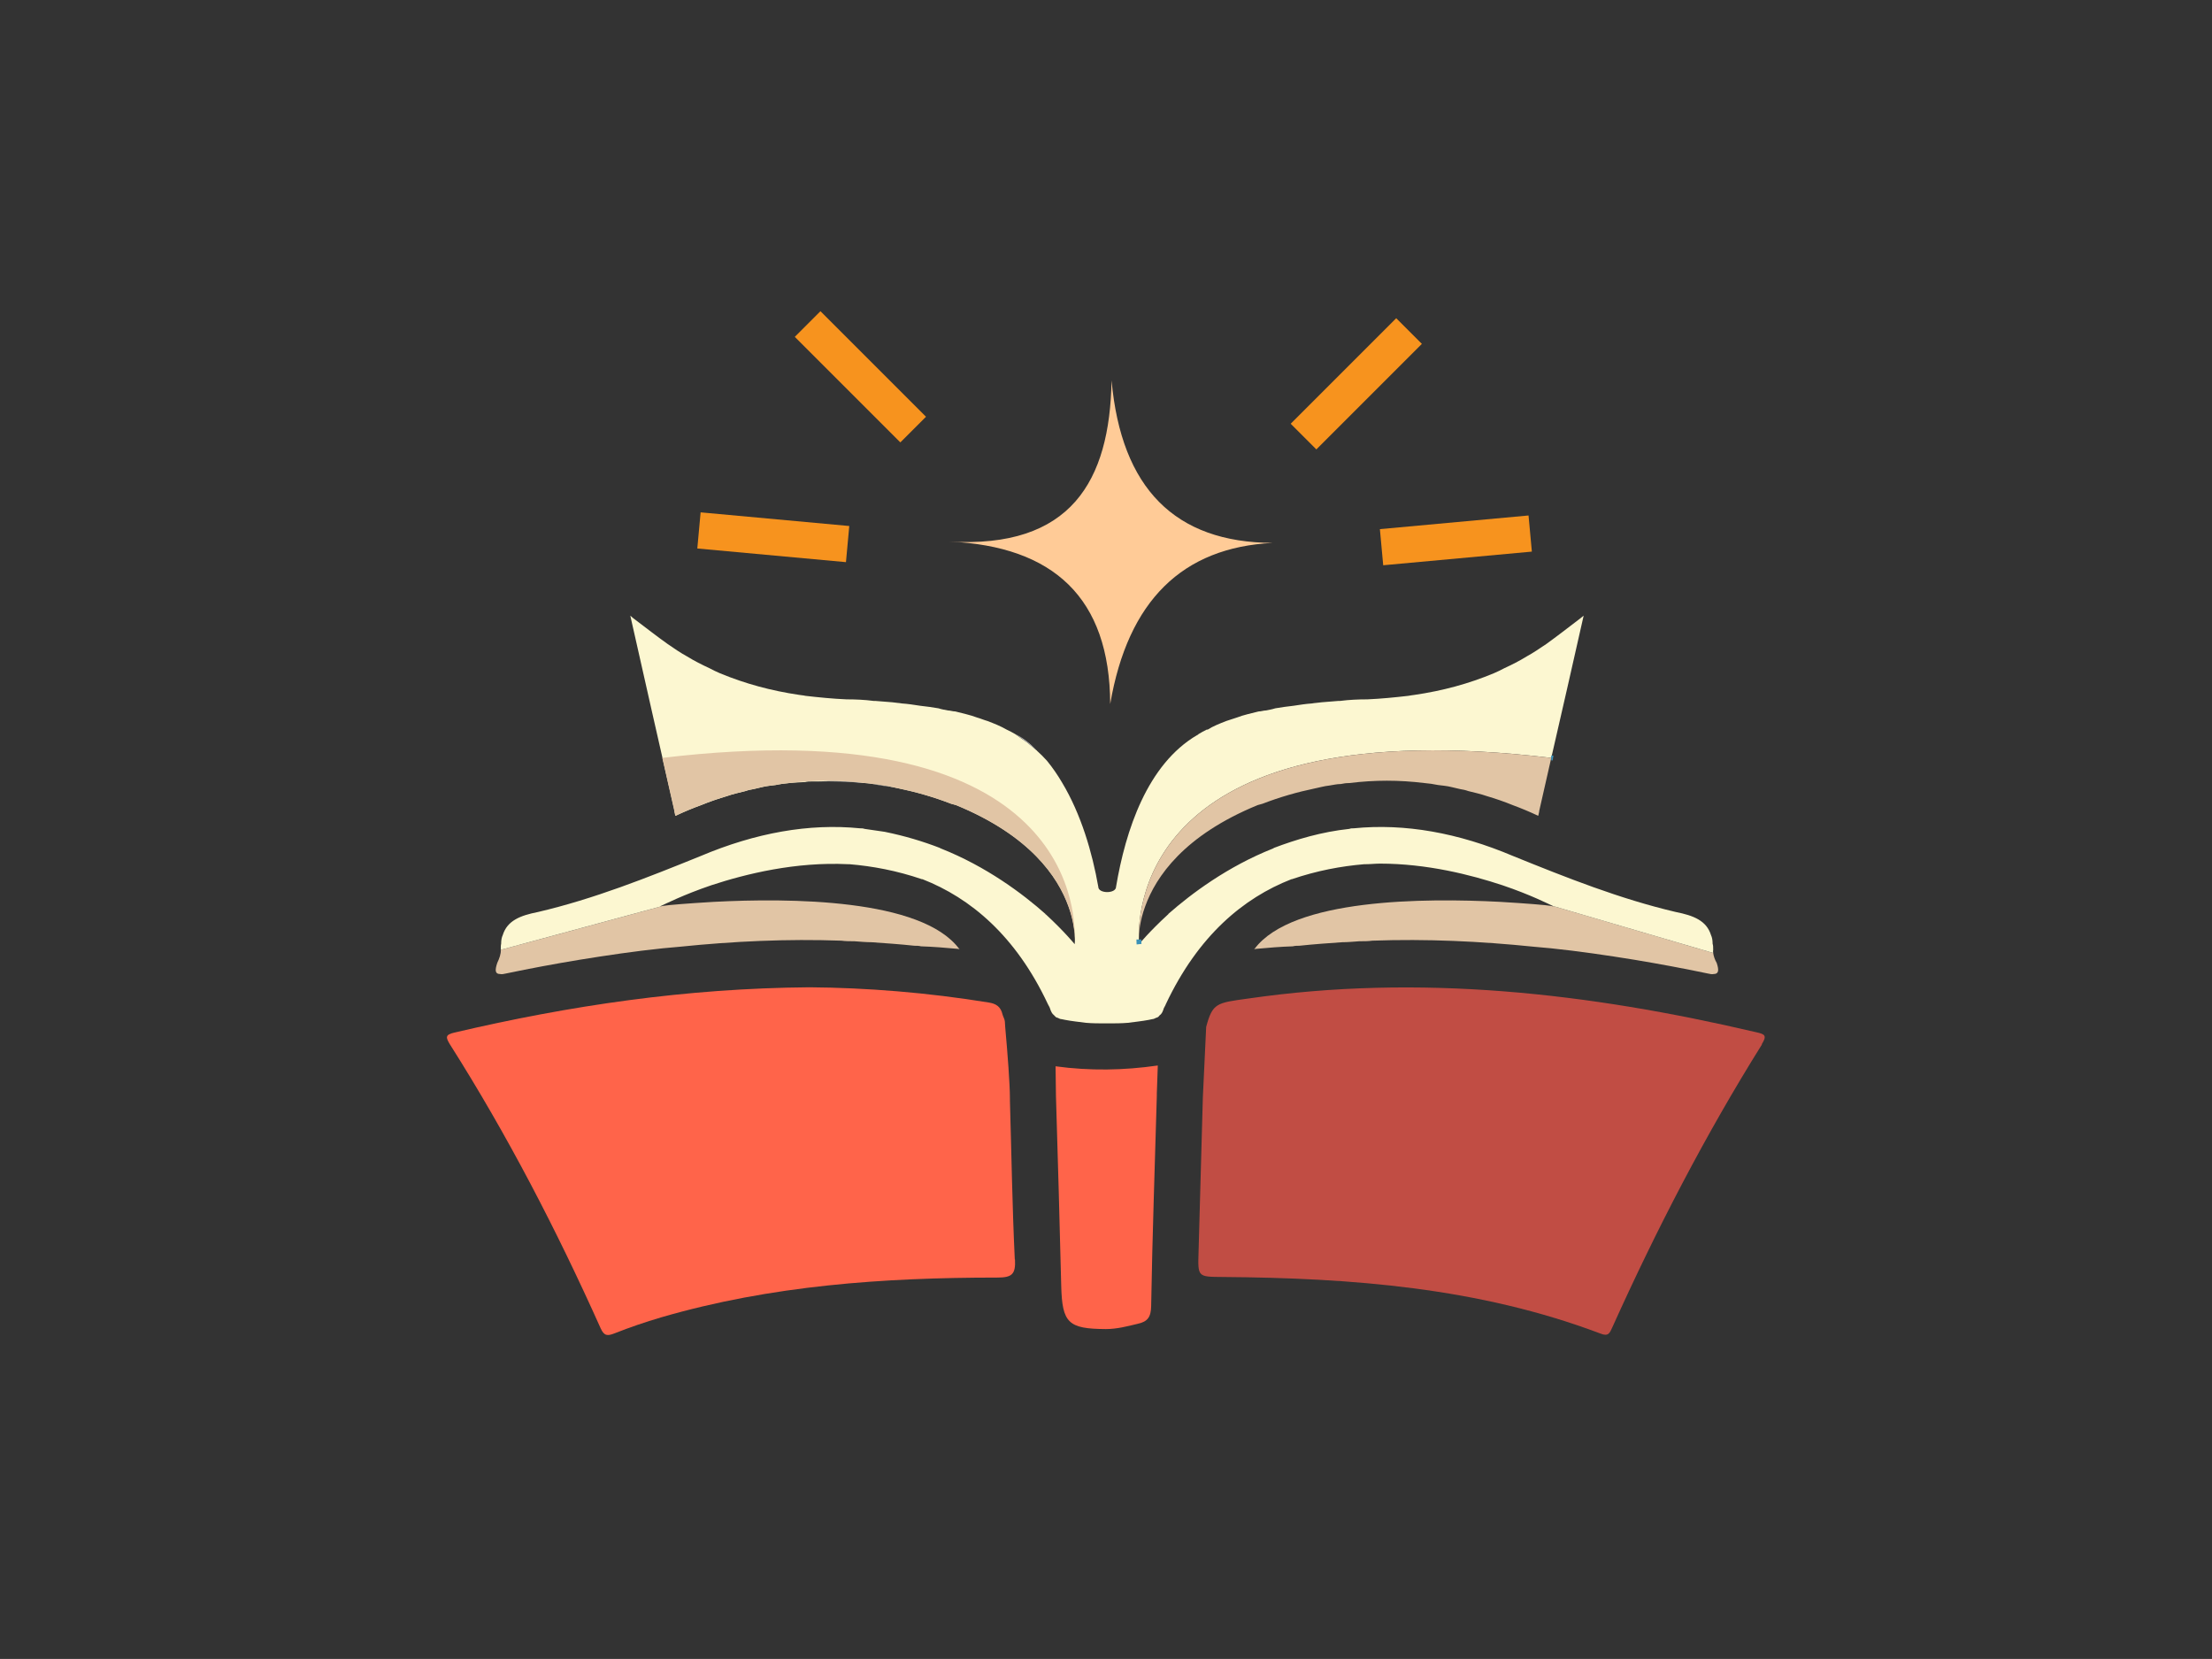 <?xml version="1.0" encoding="UTF-8"?>
<svg id="Scritte" xmlns="http://www.w3.org/2000/svg" viewBox="0 0 113.39 85.04"><rect x="0" y="0" width="113.39" height="85.04" fill="#333333" stroke="none"/>
  <defs>
    <style>
      .cls-1, .cls-2, .cls-3, .cls-4, .cls-5, .cls-6, .cls-7 {
        stroke-width: 0px;
      }

      .cls-1, .cls-8 {
        fill: none;
      }

      .cls-2 {
        fill: #e1c5a5;
      }

      .cls-3 {
        fill: #ff644a;
      }

      .cls-4, .cls-9 {
        fill: #ccc;
      }

      .cls-9 {
        stroke: #f7931e;
        stroke-width: 1.86px;
      }

      .cls-9, .cls-8 {
        stroke-miterlimit: 10;
      }

      .cls-8 {
        stroke: #3b91b7;
        stroke-width: .25px;
      }

      .cls-5 {
        fill: #fcf7d1;
      }

      .cls-6 {
        fill: #c14d44;
      }

      .cls-7 {
        fill: #ffcb97;
      }
    </style>
  </defs>
  <path class="cls-7" d="M56.91,36.09c.91-5.31,3.71-8.03,8.33-8.26-5.01-.02-7.76-2.8-8.26-8.33-.09,5.18-2.09,8.63-8.33,8.26,5.34.24,8.24,2.87,8.26,8.33Z"/>
  <line class="cls-9" x1="66.82" y1="22.38" x2="72.23" y2="16.97"/>
  <line class="cls-9" x1="46.81" y1="22.02" x2="41.4" y2="16.61"/>
  <line class="cls-9" x1="43.45" y1="27.89" x2="35.83" y2="27.19"/>
  <line class="cls-9" x1="70.82" y1="28.05" x2="78.44" y2="27.35"/>
  <g>
    <g>
      <path class="cls-3" d="M52.03,64.56c.04.78-.17.93-.92.93-5.82,0-11.59.4-17.22,2.04-.81.24-1.61.51-2.39.82-.36.14-.53.14-.71-.26-2.25-5.02-4.78-9.91-7.73-14.56-.21-.35-.25-.49.24-.6,5.9-1.38,11.86-2.27,18.19-2.32,2.91.02,6.06.27,9.19.78.39.06.62.22.71.61.03.12.11.24.12.36,0,.1.02.21.02.31.12,1.33.24,2.9.24,3.66v.09c.08,2.72.12,5.44.25,8.15Z"/>
      <path class="cls-3" d="M59.35,54.63l-.05,1.43v.12c-.1,3.59-.23,7.17-.29,10.77-.01.55-.17.8-.69.91-.54.13-1.07.27-1.63.27-1.93-.01-2.24-.31-2.29-2.2-.08-3.25-.17-6.49-.27-9.74l-.02-1.53c1.76.24,3.5.21,5.23-.04Z"/>
      <path class="cls-6" d="M90.32,53.54c-2.91,4.65-5.42,9.51-7.67,14.5-.13.28-.19.49-.61.32-6.24-2.36-12.78-2.85-19.37-2.9-1.28-.01-1.27,0-1.23-1.29.08-2.64.14-5.28.22-7.92l.17-3.61c.33-1.23.54-1.23,2.13-1.45,8.81-1.28,17.46-.29,26.05,1.72.45.1.59.16.3.62Z"/>
    </g>
    <path class="cls-2" d="M87.84,49.93c-.08.02-.18,0-.31-.03-1.24-.26-2.48-.49-3.74-.7-1.42-.23-2.84-.44-4.29-.59-.29-.03-.6-.05-.88-.08-2.74-.28-5.5-.41-8.27-.31-.2.03-.43.03-.67.03-.28.02-.59.05-.88.05-.72.05-1.44.1-2.19.18-.1,0-.23,0-.34.03-.62.02-1.24.07-1.88.13-.03,0-.08.02-.11.02l.03-.02c1.94-2.59,8.73-2.61,12.58-2.41,1.34.08,2.35.16,2.63.21.03,0,.08.03.11.03l-.03-.03,8.22,2.41c.02.16.09.36.18.51.13.39.1.57-.16.57Z"/>
    <path class="cls-2" d="M49.2,48.66s-.08-.02-.1-.02c-.65-.06-1.27-.11-1.89-.13-.1-.03-.23-.03-.34-.03-.74-.08-1.47-.13-2.19-.18-.29,0-.6-.03-.88-.05-.23,0-.46,0-.67-.03-2.77-.1-5.53.03-8.27.31-.28.03-.59.05-.88.08-1.44.15-2.86.36-4.28.59-1.27.21-2.51.44-3.75.7-.13.03-.23.05-.31.03-.26,0-.28-.18-.15-.57.1-.21.2-.47.18-.67l8.19-2.22s.07-.03.1-.03c.28-.05,1.29-.13,2.63-.21,3.85-.2,10.65-.18,12.58,2.41l.03.02Z"/>
    <path class="cls-5" d="M87.82,48.69c-.01.05-.01.1,0,.16l-8.22-2.41c-.18-.08-1.13-.57-2.58-1.06-1.63-.54-3.88-1.11-6.28-1.11-.23,0-.49.03-.72.03h-.08c-1.19.1-2.43.33-3.72.77h-.02c-2.46.96-4.78,2.89-6.44,6.41-.02.07-.07.13-.1.2-.05.16-.1.29-.21.36-.02.03-.05.06-.07.08-.03.03-.08.05-.11.05-.05.03-.07.03-.13.06-.07.02-.15.02-.25.05-.37.07-.7.1-1.06.15-.34.03-.7.03-1.04.03h-.1c-.34,0-.7,0-1.03-.03-.36-.05-.7-.08-1.06-.15-.11-.03-.18-.03-.26-.05-.05-.03-.08-.03-.13-.06-.03,0-.08-.02-.1-.05-.03-.02-.05-.05-.08-.08-.1-.07-.16-.2-.21-.36-.02-.07-.07-.13-.1-.2-1.65-3.52-3.98-5.45-6.43-6.41h-.03c-1.29-.44-2.53-.67-3.72-.77h-.08c-2.66-.13-5.21.49-7,1.08-1.44.49-2.4.98-2.58,1.06l-.02.03-8.19,2.22c0-.13,0-.24.02-.31v-.03c0-.15.03-.31.08-.41.23-.75.9-1.01,1.81-1.19,2.87-.67,5.6-1.76,8.34-2.87,2.82-1.19,5.56-1.68,8.16-1.42.08,0,.16,0,.24.03.36.05.69.1,1.03.15,1.03.21,1.96.49,2.84.83,0,0,0,.02.03.02,2.35.93,4.21,2.33,5.37,3.36,0,.03.03.03.03.03.95.88,1.47,1.52,1.47,1.52,0,0,.1-.8-.31-1.93-.54-1.53-1.99-3.65-5.76-5.2-.08-.02-.18-.05-.26-.07-.88-.34-1.78-.6-2.66-.78-.13-.03-.26-.05-.39-.08-.13-.02-.26-.07-.36-.07-.21-.03-.39-.08-.59-.08-.16-.03-.29-.03-.44-.05h-.05c-.26-.05-.5-.08-.75-.08-.29,0-.55-.03-.8-.03-.29,0-.57.03-.83.03h-.31c-.1,0-.21,0-.31.03-.29.02-.54.02-.8.05-.23.02-.47.05-.7.1-.23.03-.46.05-.67.1-.16.03-.31.08-.47.11-.12.02-.28.05-.41.1-.31.08-.65.15-.95.26-.44.13-.88.28-1.32.46-.44.16-.88.34-1.32.55-.03-.08-.03-.16-.05-.21v-.03c-.75-3.3-1.5-6.58-2.27-10.02.05.05.1.08.15.13.65.49,1.21.93,1.76,1.32.33.23.67.46,1,.64.39.24.75.42,1.14.6.18.1.36.18.54.26,1.3.54,2.64.9,4.06,1.11.1.02.21.02.33.05.7.08,1.4.15,2.1.18.46,0,.93.02,1.39.08h.08c.28.02.59.05.88.07.18.03.33.03.49.06.31.02.62.07.95.12.31.03.62.08.93.13.18.06.34.08.49.11.11,0,.24.05.37.05.38.1.77.18,1.11.31.18.05.36.13.54.18.34.13.67.26.98.44.16.08.31.15.44.23.21.16.41.29.62.44.16.13.31.26.47.39.02,0,.02.02.02.02.18.16.36.34.52.52.28.34.54.72.77,1.11.98,1.63,1.55,3.59,1.86,5.35,0,.36.91.36.91,0,.49-2.9,1.6-6.28,4.16-7.78.02,0,.05-.02.07-.05.13-.08.26-.15.42-.23h.05c.28-.18.62-.31.95-.44.18-.05.37-.13.55-.18.33-.13.72-.21,1.11-.31.13,0,.26-.05.36-.05.15-.03.31-.05.49-.11.31-.05.62-.1.93-.13.33-.05.64-.1.95-.12.16-.03.31-.03.5-.06.28-.02.59-.05.87-.07h.08c.47-.06.93-.08,1.4-.08.69-.03,1.39-.1,2.09-.18.13-.03.23-.03.33-.05,1.43-.21,2.77-.57,4.06-1.11.18-.08.36-.16.54-.26.39-.18.75-.36,1.14-.6.33-.18.67-.41,1.01-.64.54-.39,1.11-.83,1.75-1.32.05-.05.11-.08.16-.13-.56,2.49-1.11,4.9-1.66,7.29-20.69-2.47-21.2,7.62-21.14,9.31,0,.15.01.24.01.24,0,0,.52-.64,1.48-1.52,0,0,.02,0,.02-.03,1.17-1.03,3.03-2.43,5.38-3.36.02,0,.02-.02.02-.02,1.16-.44,2.46-.83,3.88-.98.07-.03.15-.03.23-.03,2.61-.26,5.35.23,8.16,1.42,2.74,1.11,5.48,2.2,8.34,2.87.91.18,1.58.44,1.81,1.19.05.1.08.26.08.41v.03c.03.07.03.18.03.31Z"/>
    <path class="cls-4" d="M44.27,40.14c-.77-.08-1.58-.1-2.38-.08.26,0,.54-.03.83-.03.26,0,.52.03.8.03.26,0,.49.03.75.08Z"/>
    <path class="cls-4" d="M45.71,40.35c-.31-.05-.65-.1-.96-.15.21,0,.39.05.59.08.1,0,.23.05.36.08Z"/>
    <path class="cls-4" d="M53.13,38.46c-.31-.34-.67-.62-1.08-.83.21.15.41.28.62.44.15.13.31.26.46.39Z"/>
  </g>
  <path class="cls-2" d="M79.52,38.85c-.21.91-.41,1.82-.62,2.73v.03c-.02.05-.02.13-.05.21-.44-.21-.88-.39-1.31-.55-.44-.18-.88-.33-1.32-.46-.31-.11-.65-.18-.96-.26-.13-.05-.28-.08-.41-.1-.16-.03-.31-.08-.47-.11-.2-.05-.43-.07-.67-.1-.23-.05-.46-.08-.69-.1-1.3-.16-2.56-.16-3.85,0-.16,0-.31.02-.44.05-.21,0-.39.05-.6.08-.23.02-.49.1-.75.15-.87.18-1.78.44-2.66.78-.07.02-.18.05-.25.07-3.78,1.55-5.22,3.67-5.77,5.2-.28.76-.32,1.37-.32,1.69-.06-1.69.45-11.78,21.14-9.31Z"/>
  <path class="cls-2" d="M33.95,38.85c.21.91.41,1.82.62,2.73v.03c.02.05.02.13.05.21.44-.21.88-.39,1.31-.55.44-.18.88-.33,1.32-.46.31-.11.65-.18.96-.26.13-.05.28-.08.41-.1.16-.03.31-.08.47-.11.2-.05.43-.07.67-.1.23-.05.46-.08.69-.1,1.3-.16,2.56-.16,3.85,0,.16,0,.31.02.44.05.21,0,.39.05.6.08.23.02.49.1.75.15.87.18,1.78.44,2.66.78.07.02.18.05.25.07,3.78,1.55,5.22,3.67,5.77,5.2.28.76.32,1.37.32,1.69.06-1.69-.45-11.78-21.14-9.31Z"/>
  <path class="cls-8" d="M79.61,38.86s-.06-.01-.09-.01"/>
  <path class="cls-8" d="M58.39,48.4s-.01-.09-.01-.24"/>
  <line class="cls-1" x1="33.96" y1="46.44" x2="33.86" y2="46.47"/>
  <path class="cls-1" d="M61.48,61.85c.73-3.66,4.09-6.52,7.69-7.49,3.6-.97,7.45-.39,11.02.69,2.97.9,6.1,2.39,7.31,5.25"/>
</svg>